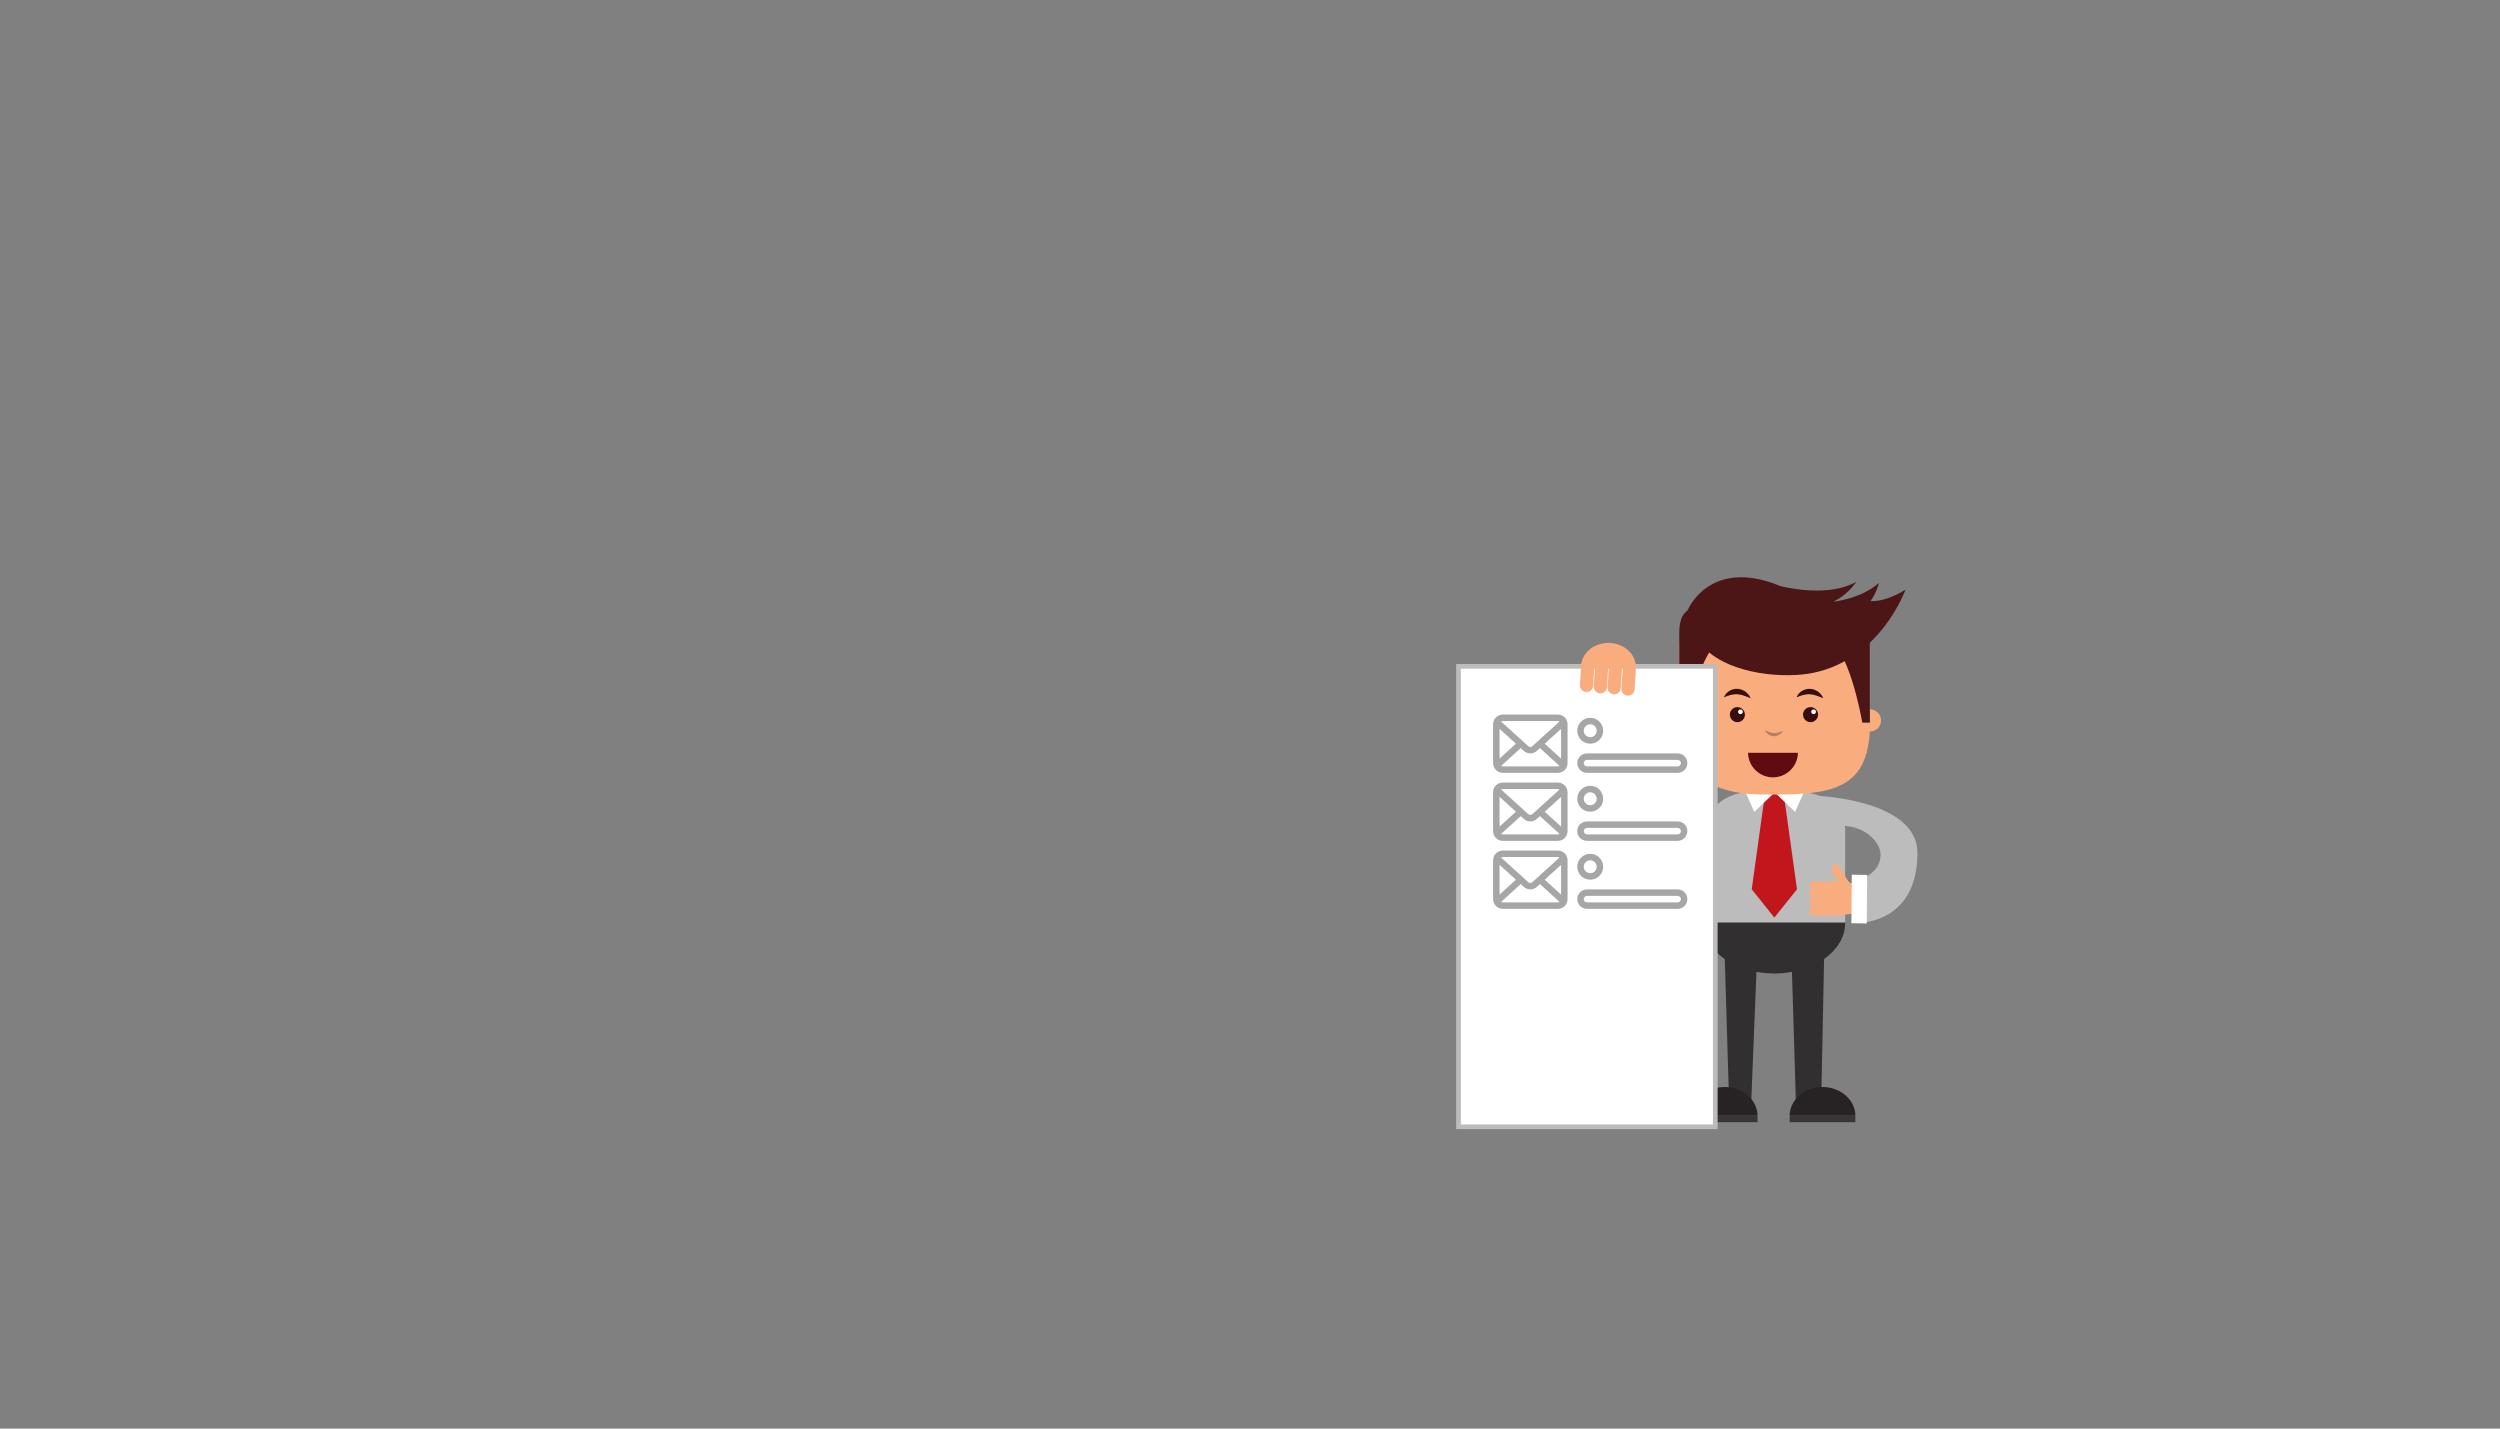 <?xml version="1.0" encoding="UTF-8"?> <svg xmlns="http://www.w3.org/2000/svg" xmlns:xlink="http://www.w3.org/1999/xlink" width="1750" zoomAndPan="magnify" viewBox="0 0 1312.5 750" height="1000" preserveAspectRatio="xMidYMid meet" version="1.0"><rect x="0" y="0" width="1312.5" height="750" fill="#808080" stroke="none"/><defs><clipPath id="ec5b2dc4c1"><path d="M 926 383.184 L 936.277 383.184 L 936.277 387 L 926 387 Z M 926 383.184 " clip-rule="nonzero"></path></clipPath><clipPath id="6824dd4e1f"><path d="M 931.426 386.52 C 931.328 386.52 931.227 386.52 931.129 386.512 C 930.086 386.457 929.09 386.066 928.289 385.496 C 927.488 384.91 926.848 384.176 926.438 383.297 C 927.328 383.672 928.121 384.062 928.91 384.34 C 929.695 384.629 930.461 384.805 931.227 384.855 C 931.352 384.859 931.484 384.867 931.613 384.867 C 933.016 384.867 934.438 384.379 936.004 383.617 C 935.641 384.523 934.93 385.25 934.082 385.773 C 933.305 386.246 932.371 386.52 931.426 386.52 " clip-rule="nonzero"></path></clipPath><clipPath id="e2b22fca71"><path d="M 764.402 348 L 902 348 L 902 592.785 L 764.402 592.785 Z M 764.402 348 " clip-rule="nonzero"></path></clipPath><clipPath id="a10aee1090"><path d="M 954 417 L 1006.652 417 L 1006.652 485 L 954 485 Z M 954 417 " clip-rule="nonzero"></path></clipPath><clipPath id="a65e9e71c9"><path d="M 783.867 375.145 L 823 375.145 L 823 406 L 783.867 406 Z M 783.867 375.145 " clip-rule="nonzero"></path></clipPath><clipPath id="ab779aa90f"><path d="M 783.867 410 L 823 410 L 823 442 L 783.867 442 Z M 783.867 410 " clip-rule="nonzero"></path></clipPath><clipPath id="854c6219c1"><path d="M 783.867 446 L 823 446 L 823 477.145 L 783.867 477.145 Z M 783.867 446 " clip-rule="nonzero"></path></clipPath><clipPath id="3527a92fcb"><path d="M 828 395 L 885.867 395 L 885.867 406 L 828 406 Z M 828 395 " clip-rule="nonzero"></path></clipPath><clipPath id="5639ae2385"><path d="M 828 431 L 885.867 431 L 885.867 442 L 828 442 Z M 828 431 " clip-rule="nonzero"></path></clipPath><clipPath id="2b9548ca97"><path d="M 828 466 L 885.867 466 L 885.867 477.145 L 828 477.145 Z M 828 466 " clip-rule="nonzero"></path></clipPath></defs><path fill="#322f30" d="M 907.898 582.531 L 919.234 582.531 L 922.746 495.188 L 905.262 495.188 L 907.898 582.531 " fill-opacity="1" fill-rule="nonzero"></path><path fill="#322f30" d="M 942.961 582.531 L 956.051 582.531 L 957.812 495.188 L 940.324 495.188 L 942.961 582.531 " fill-opacity="1" fill-rule="nonzero"></path><path fill="#bdbcbc" d="M 917.672 416.016 L 946.234 416.016 C 946.234 416.016 964.566 415.383 968.691 434.805 L 968.691 484.422 L 894.41 484.398 L 894.379 443.191 C 894.379 415.188 917.672 416.016 917.672 416.016 " fill-opacity="1" fill-rule="nonzero"></path><path fill="#322f30" d="M 968.684 484.371 C 968.688 484.477 968.691 484.582 968.691 484.688 C 968.691 499.266 952.059 511.086 931.535 511.086 C 911.012 511.086 894.379 499.266 894.379 484.688 C 894.379 484.582 894.391 484.477 894.391 484.371 L 968.684 484.371 " fill-opacity="1" fill-rule="nonzero"></path><path fill="#c0161c" d="M 919.656 466.879 L 926.719 416.051 L 936.352 416.051 L 943.418 466.879 L 931.535 481.73 L 919.656 466.879 " fill-opacity="1" fill-rule="nonzero"></path><path fill="#ffffff" d="M 931.691 416.051 L 920.996 426.246 L 916.461 416.051 Z M 931.691 416.051 " fill-opacity="1" fill-rule="nonzero"></path><path fill="#ffffff" d="M 931.746 416.051 L 942.438 426.246 L 946.977 416.051 Z M 931.746 416.051 " fill-opacity="1" fill-rule="nonzero"></path><path fill="#f9ad7f" d="M 875.453 378.238 C 875.453 381.453 878.059 384.062 881.277 384.062 C 884.492 384.062 887.102 381.453 887.102 378.238 C 887.102 375.023 884.492 372.414 881.277 372.414 C 878.059 372.414 875.453 375.023 875.453 378.238 " fill-opacity="1" fill-rule="nonzero"></path><path fill="#f9ad7f" d="M 975.902 378.238 C 975.902 381.453 978.508 384.062 981.723 384.062 C 984.941 384.062 987.547 381.453 987.547 378.238 C 987.547 375.023 984.941 372.414 981.723 372.414 C 978.508 372.414 975.902 375.023 975.902 378.238 " fill-opacity="1" fill-rule="nonzero"></path><path fill="#f9ad7f" d="M 881.602 379.348 C 881.602 389.496 882.488 417.129 925.746 417.129 L 932.684 417.129 C 964.844 417.129 981.758 412.344 981.758 379.348 L 981.758 339.281 C 981.758 329.133 973.531 320.906 963.391 320.906 L 899.977 320.906 C 889.828 320.906 881.602 329.133 881.602 339.281 L 881.602 379.348 " fill-opacity="1" fill-rule="nonzero"></path><path fill="#4b1615" d="M 881.602 379.418 L 881.602 335.68 C 881.602 329.453 881.43 323.645 886.164 320.32 L 903.566 336.023 C 892.84 341.258 886.715 373.07 885.594 379.418 L 881.602 379.418 " fill-opacity="1" fill-rule="nonzero"></path><path fill="#4b1615" d="M 981.688 379.418 L 981.688 335.68 C 981.688 329.453 978.59 323.957 973.859 320.633 L 959.727 336.023 C 970.453 341.258 976.578 373.07 977.703 379.418 L 981.688 379.418 " fill-opacity="1" fill-rule="nonzero"></path><path fill="#4b1615" d="M 886.125 320.133 C 886.125 320.133 897.449 292.781 933.805 307.324 C 934.129 307.453 934.441 307.574 934.762 307.707 C 939.414 308.852 960.484 313.402 974.477 305.484 C 974.477 305.484 970.785 311.828 962.719 315.766 C 962.879 315.785 963.031 315.797 963.188 315.812 C 965.93 315.445 978.172 313.445 986.438 306.004 C 986.438 306.004 985.496 310.684 982.066 315.566 C 986.984 315.906 994.141 313.559 1000.371 309.566 C 1000.371 309.566 987.57 345.91 951.91 353.25 C 937.129 356.293 909.223 354.281 895.383 340.809 C 895.383 340.809 883.902 332.859 886.125 320.133 " fill-opacity="1" fill-rule="nonzero"></path><path fill="#5e0b12" d="M 943.906 395.207 C 943.793 402.344 937.977 408.102 930.809 408.102 C 923.645 408.102 917.824 402.344 917.711 395.207 L 943.906 395.207 " fill-opacity="1" fill-rule="nonzero"></path><path fill="#360e0d" d="M 908.172 375.188 C 908.172 377.371 909.941 379.141 912.125 379.141 C 914.305 379.141 916.078 377.371 916.078 375.188 C 916.078 373.004 914.305 371.234 912.125 371.234 C 909.941 371.234 908.172 373.004 908.172 375.188 " fill-opacity="1" fill-rule="nonzero"></path><path fill="#ffffff" d="M 912.488 373.68 C 912.488 374.367 913.047 374.93 913.734 374.93 C 914.43 374.93 914.984 374.367 914.984 373.68 C 914.984 372.992 914.43 372.434 913.734 372.434 C 913.047 372.434 912.488 372.992 912.488 373.68 " fill-opacity="1" fill-rule="nonzero"></path><path fill="#360e0d" d="M 946.582 375.188 C 946.582 377.371 948.348 379.141 950.527 379.141 C 952.711 379.141 954.48 377.371 954.48 375.188 C 954.48 373.004 952.711 371.234 950.527 371.234 C 948.348 371.234 946.582 373.004 946.582 375.188 " fill-opacity="1" fill-rule="nonzero"></path><path fill="#ffffff" d="M 950.891 373.68 C 950.891 374.367 951.453 374.93 952.141 374.93 C 952.832 374.93 953.391 374.367 953.391 373.68 C 953.391 372.992 952.832 372.434 952.141 372.434 C 951.453 372.434 950.891 372.992 950.891 373.68 " fill-opacity="1" fill-rule="nonzero"></path><path fill="#360e0d" d="M 905.09 366.086 C 905.57 364.707 906.594 363.586 907.844 362.781 C 909.105 361.98 910.68 361.547 912.238 361.645 C 913.809 361.727 915.289 362.324 916.465 363.199 C 917.637 364.086 918.559 365.215 919.094 366.562 C 917.734 366.066 916.551 365.547 915.402 365.172 C 914.25 364.789 913.16 364.551 912.082 364.484 C 910.996 364.422 909.906 364.535 908.758 364.816 C 907.602 365.102 906.414 365.531 905.09 366.086 " fill-opacity="1" fill-rule="nonzero"></path><path fill="#360e0d" d="M 943.219 366.086 C 943.695 364.707 944.719 363.582 945.973 362.781 C 947.23 361.98 948.805 361.547 950.367 361.645 C 951.93 361.727 953.418 362.324 954.59 363.199 C 955.762 364.086 956.684 365.215 957.219 366.562 C 955.859 366.066 954.68 365.547 953.523 365.172 C 952.379 364.789 951.285 364.551 950.203 364.484 C 949.121 364.422 948.031 364.535 946.879 364.816 C 945.727 365.102 944.539 365.531 943.219 366.086 " fill-opacity="1" fill-rule="nonzero"></path><g clip-path="url(#ec5b2dc4c1)"><g clip-path="url(#6824dd4e1f)"><path fill="#b97f5d" d="M 926.438 386.52 L 936.004 386.52 L 936.004 383.297 L 926.438 383.297 Z M 926.438 386.52 " fill-opacity="1" fill-rule="nonzero"></path></g></g><path fill="#272324" d="M 888.195 585.375 C 888.523 577.219 896.109 570.684 905.453 570.684 C 914.793 570.684 922.387 577.219 922.711 585.375 L 888.195 585.375 " fill-opacity="1" fill-rule="nonzero"></path><path fill="#393536" d="M 888.211 589.148 L 922.695 589.148 L 922.695 585.395 L 888.211 585.395 L 888.211 589.148 " fill-opacity="1" fill-rule="nonzero"></path><path fill="#272324" d="M 939.562 585.375 C 939.891 577.219 947.48 570.684 956.82 570.684 C 966.16 570.684 973.758 577.219 974.078 585.375 L 939.562 585.375 " fill-opacity="1" fill-rule="nonzero"></path><path fill="#393536" d="M 939.574 589.148 L 974.066 589.148 L 974.066 585.395 L 939.574 585.395 L 939.574 589.148 " fill-opacity="1" fill-rule="nonzero"></path><path fill="#bdbcbc" d="M 903.309 426.141 C 903.309 426.141 864.758 392.957 858.715 352.59 L 837.48 362.676 C 837.48 362.676 866.52 416.016 896.621 434.977 L 903.309 426.141 " fill-opacity="1" fill-rule="nonzero"></path><path fill="#bdbcbc" d="M 836.633 366.543 L 860.848 353.648 L 856.418 345.461 L 832.207 358.359 L 836.633 366.543 " fill-opacity="1" fill-rule="nonzero"></path><path fill="#ffffff" d="M 900.52 591.562 L 765.711 591.562 L 765.711 349.82 L 900.52 349.82 L 900.52 591.562 " fill-opacity="1" fill-rule="nonzero"></path><g clip-path="url(#e2b22fca71)"><path fill="#bdbcbc" d="M 900.52 591.562 L 900.52 590.34 L 766.938 590.34 L 766.938 351.047 L 899.293 351.047 L 899.293 591.562 L 900.52 591.562 L 900.52 590.34 L 900.52 591.562 L 901.742 591.562 L 901.742 348.598 L 764.488 348.598 L 764.488 592.785 L 901.742 592.785 L 901.742 591.562 L 900.52 591.562 " fill-opacity="1" fill-rule="nonzero"></path></g><path fill="#f9ad7f" d="M 851.91 350.93 C 852.039 349.02 853.695 347.578 855.613 347.715 C 857.523 347.852 858.961 349.512 858.82 351.422 L 858.168 361.992 C 858.035 363.902 856.375 365.348 854.461 365.211 C 852.555 365.07 851.113 363.414 851.25 361.508 L 851.91 350.93 " fill-opacity="1" fill-rule="nonzero"></path><path fill="#f9ad7f" d="M 844.645 350.254 C 844.777 348.344 846.434 346.902 848.348 347.039 C 850.254 347.172 851.699 348.836 851.562 350.742 L 850.902 361.316 C 850.77 363.227 849.109 364.668 847.199 364.531 C 845.289 364.398 843.848 362.738 843.984 360.828 L 844.645 350.254 " fill-opacity="1" fill-rule="nonzero"></path><path fill="#f9ad7f" d="M 837.398 349.734 C 837.535 347.824 839.191 346.383 841.102 346.516 C 843.012 346.656 844.453 348.316 844.316 350.223 L 843.66 360.797 C 843.523 362.707 841.863 364.148 839.953 364.016 C 838.047 363.879 836.605 362.219 836.738 360.312 L 837.398 349.734 " fill-opacity="1" fill-rule="nonzero"></path><path fill="#f9ad7f" d="M 830.141 349.027 C 830.277 347.117 831.938 345.676 833.848 345.809 C 835.758 345.945 837.199 347.605 837.062 349.512 L 836.406 360.086 C 836.266 362.004 834.609 363.441 832.699 363.305 C 830.793 363.168 829.348 361.508 829.48 359.602 L 830.141 349.027 " fill-opacity="1" fill-rule="nonzero"></path><path fill="#f9ad7f" d="M 858.836 350.395 C 858.961 343.445 852.633 337.688 844.695 337.539 C 836.754 337.395 830.219 342.91 830.086 349.863 L 858.836 350.395 " fill-opacity="1" fill-rule="nonzero"></path><g clip-path="url(#a10aee1090)"><path fill="#bdbcbc" d="M 954.242 417.809 L 954.355 417.938 C 959.496 419.77 965.688 423.996 968.121 433.688 C 978.527 433.723 987.316 441.805 987.316 448.75 C 987.316 457.992 977.562 461.25 977.562 461.25 L 977.387 484.281 C 977.387 484.281 1006.648 484.02 1006.648 447.707 C 1006.648 419.863 954.242 417.809 954.242 417.809 " fill-opacity="1" fill-rule="nonzero"></path></g><path fill="#f9ad7f" d="M 970.461 462.871 L 955.363 462.871 L 955.363 480.633 L 965.574 480.633 L 976.867 479.023 L 976.867 466.523 L 970.461 462.871 " fill-opacity="1" fill-rule="nonzero"></path><path fill="#f9ad7f" d="M 949.93 465.309 C 949.93 466.297 950.734 467.098 951.723 467.098 L 965.242 467.098 C 966.227 467.098 967.027 466.297 967.027 465.309 L 967.027 464.66 C 967.027 463.672 966.227 462.871 965.242 462.871 L 951.723 462.871 C 950.734 462.871 949.93 463.672 949.93 464.66 L 949.93 465.309 " fill-opacity="1" fill-rule="nonzero"></path><path fill="#f9ad7f" d="M 949.93 469.789 C 949.93 470.777 950.734 471.578 951.723 471.578 L 965.242 471.578 C 966.227 471.578 967.027 470.777 967.027 469.789 L 967.027 469.141 C 967.027 468.152 966.227 467.355 965.242 467.355 L 951.723 467.355 C 950.734 467.355 949.93 468.152 949.93 469.141 L 949.93 469.789 " fill-opacity="1" fill-rule="nonzero"></path><path fill="#f9ad7f" d="M 949.93 474.32 C 949.93 475.309 950.734 476.113 951.723 476.113 L 963.848 476.113 C 964.836 476.113 965.641 475.309 965.641 474.32 L 965.641 473.672 C 965.641 472.688 964.836 471.887 963.848 471.887 L 951.723 471.887 C 950.734 471.887 949.93 472.688 949.93 473.672 L 949.93 474.32 " fill-opacity="1" fill-rule="nonzero"></path><path fill="#f9ad7f" d="M 949.93 478.844 C 949.93 479.832 950.734 480.633 951.723 480.633 L 962.359 480.633 C 963.348 480.633 964.148 479.832 964.148 478.844 L 964.148 478.195 C 964.148 477.207 963.348 476.41 962.359 476.41 L 951.723 476.41 C 950.734 476.41 949.93 477.207 949.93 478.195 L 949.93 478.844 " fill-opacity="1" fill-rule="nonzero"></path><path fill="#f9ad7f" d="M 962.055 458.059 C 960.289 454.941 964.355 453.07 964.355 453.07 C 964.355 453.07 965.629 455.117 966.309 456.188 L 972.086 465.488 C 972.77 466.559 972.457 467.98 971.387 468.664 C 970.316 469.348 968.84 468.973 968.152 467.906 L 962.055 458.059 " fill-opacity="1" fill-rule="nonzero"></path><path fill="#ffffff" d="M 971.98 484.699 L 972.195 459.215 L 980.25 459.332 L 980.039 484.812 L 971.98 484.699 " fill-opacity="1" fill-rule="nonzero"></path><g clip-path="url(#a65e9e71c9)"><path fill="#a6a6a6" d="M 817.867 378.543 C 818.191 378.543 818.473 378.656 818.73 378.809 L 804.5 391.73 C 803.895 392.289 802.941 392.281 802.336 391.738 L 788.105 378.809 C 788.363 378.656 788.648 378.543 788.969 378.543 Z M 819.566 382.641 L 819.566 398.246 L 810.98 390.441 Z M 788.969 402.344 C 788.648 402.344 788.363 402.23 788.105 402.078 L 798.383 392.742 L 800.051 394.254 C 801.016 395.125 802.215 395.555 803.418 395.555 C 804.621 395.555 805.828 395.125 806.785 394.246 L 808.453 392.742 L 818.73 402.078 C 818.473 402.23 818.191 402.344 817.867 402.344 Z M 795.855 390.441 L 787.27 398.246 L 787.27 382.641 Z M 788.969 405.742 L 817.867 405.742 C 820.684 405.742 822.969 403.457 822.969 400.645 L 822.969 380.242 C 822.969 377.426 820.684 375.145 817.867 375.145 L 788.969 375.145 C 786.152 375.145 783.867 377.426 783.867 380.242 L 783.867 400.645 C 783.867 403.457 786.152 405.742 788.969 405.742 " fill-opacity="1" fill-rule="nonzero"></path></g><g clip-path="url(#ab779aa90f)"><path fill="#a6a6a6" d="M 817.867 414.242 C 818.191 414.242 818.473 414.355 818.73 414.508 L 804.5 427.43 C 803.895 427.988 802.941 427.98 802.336 427.438 L 788.105 414.508 C 788.363 414.355 788.648 414.242 788.969 414.242 Z M 819.566 418.34 L 819.566 433.945 L 810.98 426.145 Z M 788.969 438.043 C 788.648 438.043 788.363 437.93 788.105 437.777 L 798.383 428.441 L 800.051 429.953 C 801.016 430.824 802.215 431.258 803.418 431.258 C 804.621 431.258 805.828 430.824 806.785 429.949 L 808.453 428.441 L 818.73 437.777 C 818.473 437.93 818.191 438.043 817.867 438.043 Z M 795.855 426.145 L 787.27 433.945 L 787.27 418.34 Z M 788.969 441.441 L 817.867 441.441 C 820.684 441.441 822.969 439.16 822.969 436.344 L 822.969 415.941 C 822.969 413.129 820.684 410.844 817.867 410.844 L 788.969 410.844 C 786.152 410.844 783.867 413.129 783.867 415.941 L 783.867 436.344 C 783.867 439.16 786.152 441.441 788.969 441.441 " fill-opacity="1" fill-rule="nonzero"></path></g><g clip-path="url(#854c6219c1)"><path fill="#a6a6a6" d="M 817.867 449.941 C 818.191 449.941 818.473 450.055 818.73 450.207 L 804.5 463.133 C 803.895 463.684 802.941 463.684 802.336 463.137 L 788.105 450.207 C 788.363 450.055 788.648 449.941 788.969 449.941 Z M 819.566 454.039 L 819.566 469.641 L 810.98 461.844 Z M 788.969 473.742 C 788.648 473.742 788.363 473.629 788.105 473.477 L 798.383 464.141 L 800.051 465.656 C 801.016 466.523 802.215 466.957 803.418 466.957 C 804.621 466.957 805.828 466.52 806.785 465.648 L 808.453 464.141 L 818.73 473.477 C 818.473 473.629 818.191 473.742 817.867 473.742 Z M 795.855 461.844 L 787.27 469.641 L 787.27 454.039 Z M 788.969 477.145 L 817.867 477.145 C 820.684 477.145 822.969 474.859 822.969 472.043 L 822.969 451.645 C 822.969 448.828 820.684 446.543 817.867 446.543 L 788.969 446.543 C 786.152 446.543 783.867 448.828 783.867 451.645 L 783.867 472.043 C 783.867 474.859 786.152 477.145 788.969 477.145 " fill-opacity="1" fill-rule="nonzero"></path></g><path fill="#a6a6a6" d="M 834.867 380.242 C 836.742 380.242 838.27 381.77 838.27 383.645 C 838.27 385.516 836.742 387.043 834.867 387.043 C 832.996 387.043 831.469 385.516 831.469 383.645 C 831.469 381.77 832.996 380.242 834.867 380.242 Z M 834.867 390.441 C 838.621 390.441 841.668 387.395 841.668 383.645 C 841.668 379.891 838.621 376.844 834.867 376.844 C 831.117 376.844 828.066 379.891 828.066 383.645 C 828.066 387.395 831.117 390.441 834.867 390.441 " fill-opacity="1" fill-rule="nonzero"></path><g clip-path="url(#3527a92fcb)"><path fill="#a6a6a6" d="M 880.77 402.344 L 833.168 402.344 C 832.23 402.344 831.469 401.578 831.469 400.645 C 831.469 399.707 832.23 398.941 833.168 398.941 L 880.77 398.941 C 881.703 398.941 882.469 399.707 882.469 400.645 C 882.469 401.578 881.703 402.344 880.77 402.344 Z M 880.77 395.543 L 833.168 395.543 C 830.352 395.543 828.066 397.828 828.066 400.645 C 828.066 403.457 830.352 405.742 833.168 405.742 L 880.77 405.742 C 883.582 405.742 885.867 403.457 885.867 400.645 C 885.867 397.828 883.582 395.543 880.77 395.543 " fill-opacity="1" fill-rule="nonzero"></path></g><path fill="#a6a6a6" d="M 834.867 415.941 C 836.742 415.941 838.27 417.469 838.27 419.344 C 838.27 421.215 836.742 422.742 834.867 422.742 C 832.996 422.742 831.469 421.215 831.469 419.344 C 831.469 417.469 832.996 415.941 834.867 415.941 Z M 834.867 426.145 C 838.621 426.145 841.668 423.094 841.668 419.344 C 841.668 415.59 838.621 412.543 834.867 412.543 C 831.117 412.543 828.066 415.59 828.066 419.344 C 828.066 423.094 831.117 426.145 834.867 426.145 " fill-opacity="1" fill-rule="nonzero"></path><g clip-path="url(#5639ae2385)"><path fill="#a6a6a6" d="M 880.77 438.043 L 833.168 438.043 C 832.23 438.043 831.469 437.277 831.469 436.344 C 831.469 435.406 832.23 434.645 833.168 434.645 L 880.77 434.645 C 881.703 434.645 882.469 435.406 882.469 436.344 C 882.469 437.277 881.703 438.043 880.77 438.043 Z M 880.77 431.242 L 833.168 431.242 C 830.352 431.242 828.066 433.527 828.066 436.344 C 828.066 439.16 830.352 441.441 833.168 441.441 L 880.77 441.441 C 883.582 441.441 885.867 439.16 885.867 436.344 C 885.867 433.527 883.582 431.242 880.77 431.242 " fill-opacity="1" fill-rule="nonzero"></path></g><path fill="#a6a6a6" d="M 834.867 451.645 C 836.742 451.645 838.27 453.172 838.27 455.043 C 838.27 456.914 836.742 458.441 834.867 458.441 C 832.996 458.441 831.469 456.914 831.469 455.043 C 831.469 453.172 832.996 451.645 834.867 451.645 Z M 834.867 461.844 C 838.621 461.844 841.668 458.793 841.668 455.043 C 841.668 451.289 838.621 448.242 834.867 448.242 C 831.117 448.242 828.066 451.289 828.066 455.043 C 828.066 458.793 831.117 461.844 834.867 461.844 " fill-opacity="1" fill-rule="nonzero"></path><g clip-path="url(#2b9548ca97)"><path fill="#a6a6a6" d="M 880.77 473.742 L 833.168 473.742 C 832.23 473.742 831.469 472.98 831.469 472.043 C 831.469 471.105 832.23 470.344 833.168 470.344 L 880.77 470.344 C 881.703 470.344 882.469 471.105 882.469 472.043 C 882.469 472.98 881.703 473.742 880.77 473.742 Z M 880.77 466.941 L 833.168 466.941 C 830.352 466.941 828.066 469.227 828.066 472.043 C 828.066 474.859 830.352 477.145 833.168 477.145 L 880.77 477.145 C 883.582 477.145 885.867 474.859 885.867 472.043 C 885.867 469.227 883.582 466.941 880.77 466.941 " fill-opacity="1" fill-rule="nonzero"></path></g></svg> 